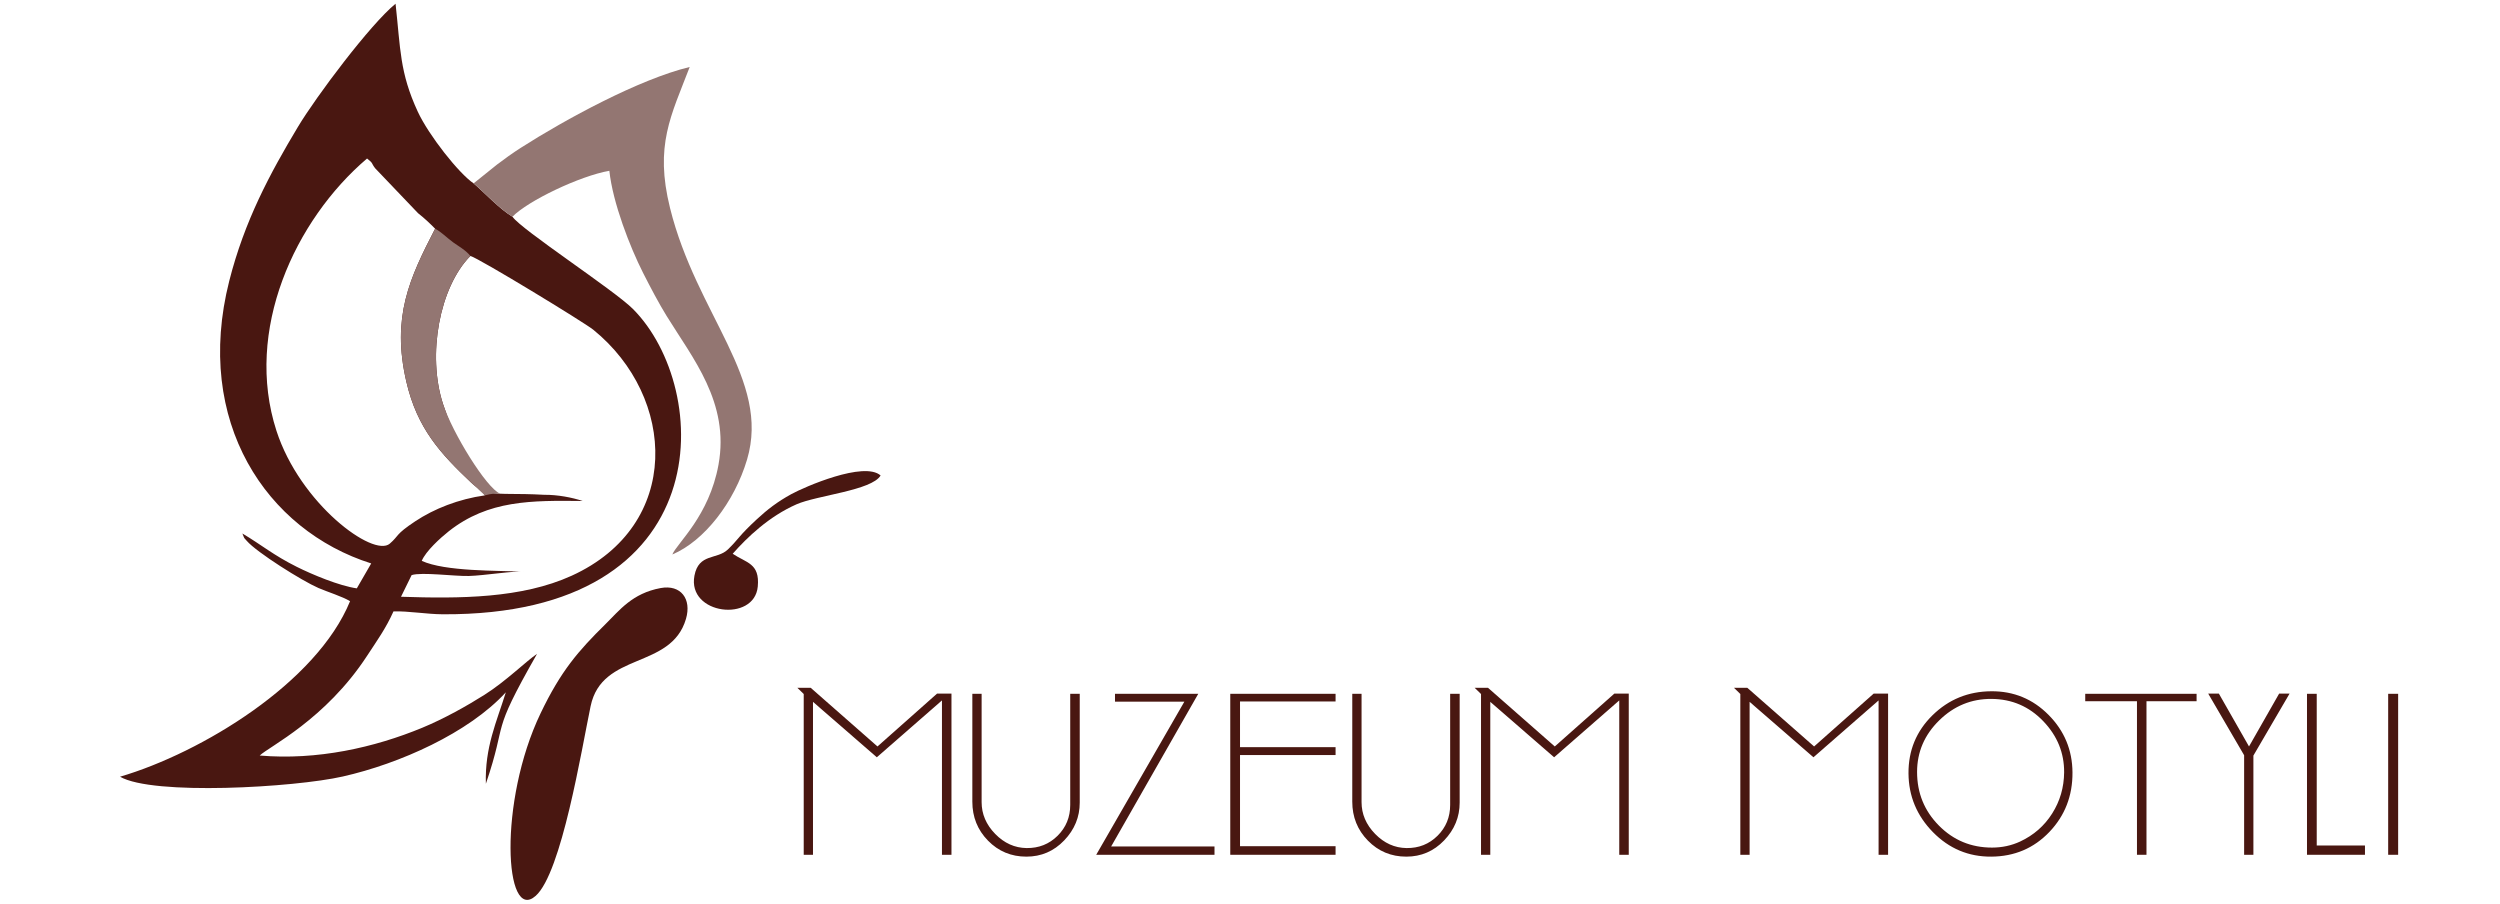 <?xml version="1.0" encoding="utf-8"?>
<!-- Generator: Adobe Illustrator 15.0.0, SVG Export Plug-In . SVG Version: 6.00 Build 0)  -->
<!DOCTYPE svg PUBLIC "-//W3C//DTD SVG 1.0//EN" "http://www.w3.org/TR/2001/REC-SVG-20010904/DTD/svg10.dtd">
<svg version="1.0" id="Layer_1" xmlns="http://www.w3.org/2000/svg" xmlns:xlink="http://www.w3.org/1999/xlink" x="0px" y="0px"
	 width="1599.289px" height="578.054px" viewBox="0 0 1599.289 578.054" enable-background="new 0 0 1599.289 578.054"
	 xml:space="preserve">
<g>
	<path fill-rule="evenodd" clip-rule="evenodd" fill="#491711" d="M310.195,316.892c-3.189-4.711-4.697-4.286-8.743-8.114
		c-19.61-18.56-34.564-34.618-41.516-64.639c-9.604-41.456,2.124-66.271,18.421-97.83c-3.576-3.621-6.733-6.625-10.927-9.929
		l-27.435-28.74c-2.688-3.468-0.97-2.994-5.185-6.244c-46.33,39.482-78.694,110.136-57.963,174.171
		c15.134,46.734,61.99,81.265,72.489,72.225c6.065-5.224,3.282-5.676,16.237-14.27C277.745,325.436,293.366,319.264,310.195,316.892
		 M348.172,316.532c8.4-0.082,17.887,1.701,24.551,3.964c-32.707-0.37-60.289-0.648-85.654,19.379
		c-5.406,4.285-14.667,12.688-17.271,18.92c14.937,6.854,48.178,6.183,65.826,6.875c-6.347-0.653-26.069,2.553-35.692,2.798
		c-9.169,0.234-30.125-2.623-36.611-0.566l-6.789,13.854c37.418,1.242,77.145,1.123,109.13-13.436
		c71.01-32.306,67.009-114.296,13.879-157.377c-5.73-4.645-73.119-45.708-78.631-47.208c-19.697,19.869-27.808,63.238-17.473,94.814
		c5.987,18.298,21.042,52.912,29.937,56.614C322.03,316.57,329.146,315.485,348.172,316.532z M327.837,138.642
		c-8.498-5.125-17.356-14.879-24.861-21.33c-9.346-6.259-28.732-30.769-35.738-45.916c-11.625-25.147-10.987-40.054-14.19-69.007
		c-16.191,13.173-50.905,59.515-62.421,78.724c-17.854,29.792-34.193,60.021-43.991,98.712
		c-22.775,89.979,23.813,159.417,90.833,180.617l-9.207,15.942c-11.235-1.598-28.506-8.833-38.375-13.756
		c-14.968-7.454-22.659-14.123-34.829-21.342c1.655,3.986,0.605,2.138,2.813,4.717c6.244,7.263,35.243,25.545,45.834,30.141
		c5.714,2.481,15.349,5.459,20.24,8.446c-21.344,52.181-94.978,96.93-147.148,112.284c20.927,12.155,111.341,6.925,142.521-0.136
		c36.355-8.224,80.461-27.891,104.271-53.85c-5.932,19.019-13.508,35.164-12.767,58.506c14.438-42.476,2.083-29.352,32.746-83.118
		c-6.759,4.487-19.832,17.486-33.719,26.259c-11.137,7.023-25.567,15.153-39.684,21.003
		c-30.684,12.699-67.317,20.938-104.029,17.787c6.065-5.796,41.968-22.918,68.664-63.746c6.33-9.685,12.015-17.519,16.922-28.468
		c9.659-0.272,21.05,1.794,31.516,1.854c177.965,0.964,172.415-144.4,121.682-195.3
		C392.924,185.632,333.445,146.903,327.837,138.642z"/>
	<path fill-rule="evenodd" clip-rule="evenodd" fill="#937672" d="M310.19,316.892c4.43-1.217,7.026-1.243,9.771-1.063
		c-8.907-3.687-30.523-38.981-36.524-57.279c-10.333-31.576-2.225-74.945,17.473-94.814c-2.917-3.725-8.05-6.521-11.074-8.741
		c-4.315-3.179-7.442-6.576-11.464-8.681c-16.314,31.548-28.037,56.363-18.435,97.825c6.949,30.021,21.903,46.074,41.516,64.634
		L310.19,316.892z M302.965,117.307c7.52,6.445,16.379,16.21,24.861,21.325c9.896-10.213,43.274-26.123,61.984-29.378
		c2.184,20.507,13.166,48.686,21.549,65.256c4.709,9.296,10.182,19.662,14.995,27.464c16.647,27.066,40.529,55.567,33.274,95.322
		c-5.992,32.89-26.383,49.962-29.539,57.415c20.556-8.69,39.73-33.56,47.811-60.72c15.218-51.188-32.333-92.546-49.275-160.931
		c-9.954-40.115,0.626-58.964,12.587-90.213c-32.143,7.721-79.829,33.648-108.064,51.717c-5.428,3.479-10.303,7.001-15.153,10.67
		L302.965,117.307z"/>
	<path fill-rule="evenodd" clip-rule="evenodd" fill="#491711" d="M422.668,376.183c-18.245,3.37-26.38,14.269-35.275,23.026
		c-17.521,17.251-28.609,30.032-41.571,57.099c-27.129,56.646-23.097,134.509-3.146,116.793
		c16.565-14.705,29.337-93.468,35.142-121.324c7.297-35.006,51.428-23.315,60.997-55.813
		C442.604,383.097,435.473,373.823,422.668,376.183"/>
	<path fill-rule="evenodd" clip-rule="evenodd" fill="#491711" d="M468.72,354.248c9.37-10.621,23.208-23.866,40.815-31.625
		c13.067-5.758,48.123-8.828,53.802-18.446c-10.447-9.351-48.718,7.307-57.208,11.975c-8.84,4.863-15.18,9.754-21.918,15.986
		c-11.9,10.998-11.66,12.699-18.575,19.367c-6.902,6.658-18.653,2.279-21.39,16.772c-4.725,25.005,38.345,30.043,40.513,6.989
		C486.175,360.208,477.365,360.136,468.72,354.248"/>
	<polygon fill="#491711" points="510.069,439.984 518.603,439.984 561.337,477.525 599.469,443.69 608.67,443.69 608.67,546.82 
		602.585,546.82 602.585,448.069 560.914,484.449 520.085,448.985 520.085,546.82 514.151,546.82 514.151,443.963 	"/>
	<path fill="#491711" d="M622.023,443.837h5.935v69.298c0,7.616,2.896,14.395,8.682,20.331c5.784,5.933,12.488,8.948,20.105,9.053
		c7.814,0.098,14.417-2.525,19.809-7.869c5.391-5.338,8.087-11.919,8.087-19.732v-71.08h6.085v69.592
		c0,9.204-3.315,17.268-9.942,24.193c-6.628,6.918-14.689,10.381-24.186,10.381c-9.694,0-17.881-3.414-24.558-10.234
		c-6.676-6.826-10.016-15.136-10.016-24.929V443.837z"/>
	<polygon fill="#491711" points="713.278,443.837 766.548,443.837 710.829,541.476 776.933,541.476 776.933,546.82 701.26,546.82 
		757.644,448.887 713.278,448.887 	"/>
	<polygon fill="#491711" points="787.022,443.837 854.386,443.837 854.386,448.741 793.258,448.741 793.258,477.971 
		854.386,477.971 854.386,483.015 793.258,483.015 793.258,541.33 854.386,541.33 854.386,546.82 787.022,546.82 	"/>
	<path fill="#491711" d="M865.073,443.837h5.938v69.298c0,7.616,2.896,14.395,8.675,20.331c5.791,5.933,12.492,8.948,20.109,9.053
		c7.814,0.098,14.417-2.525,19.809-7.869c5.393-5.338,8.085-11.919,8.085-19.732v-71.08h6.085v69.592
		c0,9.204-3.314,17.268-9.94,24.193c-6.629,6.918-14.694,10.381-24.186,10.381c-9.696,0-17.88-3.414-24.559-10.234
		c-6.68-6.826-10.017-15.136-10.017-24.929V443.837z"/>
	<polygon fill="#491711" points="943.344,439.984 951.877,439.984 994.614,477.525 1032.744,443.69 1041.942,443.69 
		1041.942,546.82 1035.863,546.82 1035.863,448.069 994.189,484.449 953.36,448.985 953.36,546.82 947.428,546.82 947.428,443.963 	
		"/>
	<polygon fill="#491711" points="1109.237,439.984 1117.766,439.984 1160.502,477.525 1198.638,443.69 1207.835,443.69 
		1207.835,546.82 1201.757,546.82 1201.757,448.069 1160.083,484.449 1119.249,448.985 1119.249,546.82 1113.316,546.82 
		1113.316,443.963 	"/>
	<path fill="#491711" d="M1325.799,494.143c0.099,14.936-4.82,27.622-14.765,38.059s-22.334,15.703-37.164,15.802
		c-14.547,0.099-26.979-5.12-37.321-15.648c-10.338-10.54-15.556-23.076-15.653-37.617c-0.099-14.646,5.016-27.028,15.354-37.177
		c10.335-10.135,22.876-15.256,37.621-15.354c14.339-0.098,26.554,4.945,36.651,15.136
		C1320.608,467.535,1325.701,479.797,1325.799,494.143 M1274.011,447.104c-12.857-0.099-24.014,4.478-33.457,13.724
		c-9.447,9.254-14.168,20.257-14.168,33.021c0,13.445,4.651,24.874,13.951,34.275c9.291,9.399,20.622,14.093,33.979,14.093
		c6.423,0,12.41-1.287,17.95-3.854c8.702-4.057,15.551-10.044,20.546-17.956c5.005-7.911,7.546-16.668,7.645-26.265
		c0.098-12.464-4.352-23.396-13.349-32.792C1298.1,451.951,1287.075,447.202,1274.011,447.104z"/>
	<polygon fill="#491711" points="1405.188,443.837 1405.188,448.586 1373.138,448.586 1373.138,546.82 1367.053,546.82 
		1367.053,448.586 1333.957,448.586 1333.957,443.837 	"/>
	<polygon fill="#491711" points="1412.604,443.69 1419.43,443.69 1438.722,477.525 1458.013,443.69 1464.686,443.69 
		1441.534,483.358 1441.534,546.82 1435.603,546.82 1435.603,483.14 	"/>
	<polygon fill="#491711" points="1475.82,546.82 1475.82,443.837 1482.047,443.837 1482.047,540.881 1512.908,540.881 
		1512.908,546.82 	"/>
	<rect x="1527.751" y="443.837" fill="#491711" width="6.378" height="102.982"/>
</g>
</svg>
